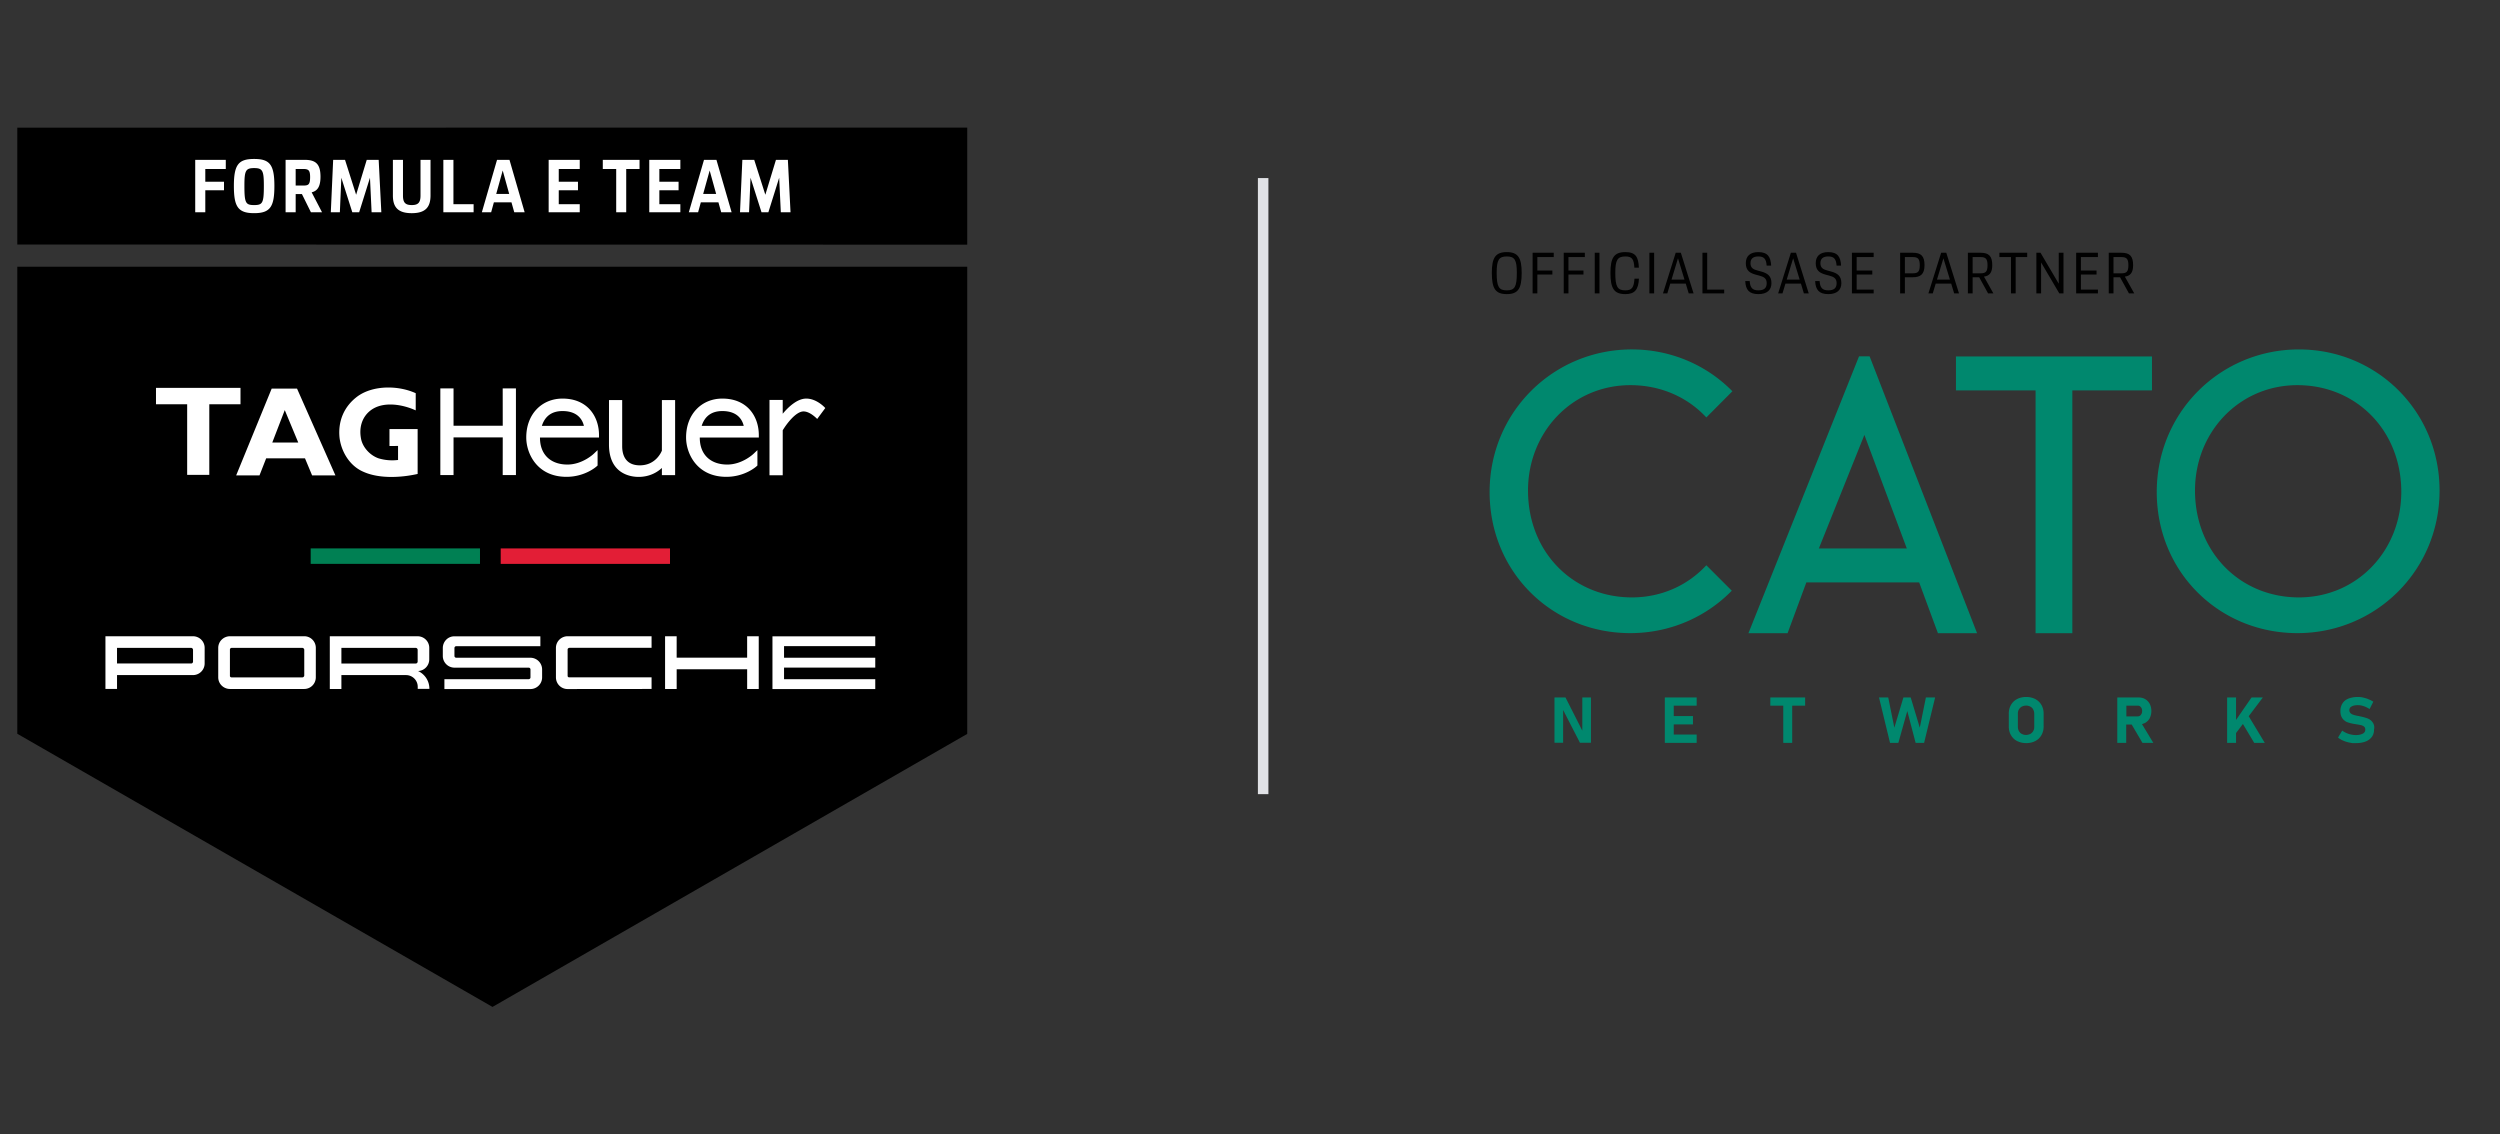 <?xml version="1.0" encoding="UTF-8"?> <svg xmlns="http://www.w3.org/2000/svg" width="238" height="108" fill="none"><rect width="100%" height="100%" fill="#333333" stroke="none"/><path d="M142.022 25.973c0-1.435.342-1.973 1.424-1.973 1.07 0 1.418.538 1.418 1.973 0 1.495-.331 2.027-1.418 2.027s-1.424-.532-1.424-2.027zm2.38 0c0-1.212-.195-1.56-.956-1.56-.761 0-.962.348-.962 1.56 0 1.331.201 1.669.962 1.669.761 0 .956-.338.956-1.67zM145.905 24.063h2.011v.412h-1.56v1.277h1.429v.381h-1.429v1.799h-.451v-3.87zM148.866 24.063h2.011v.412h-1.56v1.277h1.429v.381h-1.429v1.799h-.451v-3.87zM151.819 24.063h.451v3.869h-.451v-3.87zM153.315 25.973c0-1.435.342-1.973 1.424-1.973.989 0 1.239.478 1.282 1.484h-.429c-.043-.804-.217-1.07-.853-1.07-.761 0-.962.347-.962 1.559 0 1.331.201 1.669.962 1.669.641 0 .804-.305.864-1.115h.424c-.044 1.06-.418 1.473-1.288 1.473-1.087 0-1.424-.532-1.424-2.027zM157.022 24.063h.451v3.869h-.451v-3.87zM159.527 24.063h.489l1.213 3.869h-.463l-.283-.935h-1.472l-.283.935h-.413l1.212-3.87zm-.397 2.554h1.234l-.62-2.027-.614 2.027zM162.073 24.063h.451v3.51h1.62v.359h-2.071v-3.87zM166.57 26.76c.044.631.261.881.827.881.526 0 .793-.206.793-.684 0-.451-.267-.604-.701-.718l-.305-.081c-.57-.152-.983-.38-.983-1.104 0-.646.386-1.054 1.19-1.054.913 0 1.179.473 1.223 1.283h-.43c-.043-.652-.266-.87-.793-.87-.478 0-.745.206-.745.642 0 .467.283.597.696.706l.304.082c.637.168.995.44.995 1.113 0 .636-.402 1.044-1.244 1.044-.865 0-1.213-.396-1.25-1.24h.423zM170.491 24.063h.49l1.211 3.869h-.462l-.282-.935h-1.473l-.283.935h-.412l1.211-3.87zm-.396 2.554h1.234l-.62-2.027-.614 2.027zM173.226 26.76c.045.631.261.881.827.881.527 0 .793-.206.793-.684 0-.451-.266-.604-.701-.718l-.304-.081c-.57-.152-.984-.38-.984-1.104 0-.646.386-1.054 1.191-1.054.912 0 1.179.473 1.222 1.283h-.429c-.044-.652-.267-.87-.793-.87-.479 0-.746.206-.746.642 0 .467.284.597.696.706l.305.082c.636.168.994.44.994 1.113 0 .636-.402 1.044-1.244 1.044-.865 0-1.213-.396-1.25-1.24h.423zM176.303 24.063h2.071v.412h-1.619v1.277h1.488v.381h-1.488v1.44h1.619v.359h-2.071v-3.87zM180.893 24.063h1.217c.777 0 1.104.315 1.104 1.184 0 .886-.408 1.147-1.115 1.147h-.755v1.538h-.451v-3.87zm.451.412v1.544h.755c.484 0 .663-.147.663-.772 0-.608-.179-.772-.652-.772h-.766zM184.797 24.063h.489l1.212 3.869h-.462l-.283-.935h-1.473l-.282.935h-.414l1.213-3.87zm-.397 2.554h1.233l-.619-2.027-.614 2.027zM187.342 24.063h1.218c.777 0 1.103.315 1.103 1.184 0 .734-.282 1.017-.788 1.087l.897 1.598h-.506l-.847-1.538h-.625v1.538h-.452v-3.87zm.452.412v1.544h.755c.484 0 .663-.147.663-.772 0-.608-.179-.772-.652-.772h-.766zM190.342 24.063h2.647v.412h-1.098v3.457h-.445v-3.457h-1.104v-.413zM193.862 24.063h.396l1.734 2.945v-2.945h.452v3.869h-.397l-1.734-2.945v2.945h-.451v-3.87zM197.651 24.063h2.071v.412h-1.62v1.277h1.489v.381h-1.489v1.44h1.62v.359h-2.071v-3.87zM200.752 24.063h1.218c.777 0 1.103.315 1.103 1.184 0 .734-.282 1.017-.788 1.087l.897 1.598h-.505l-.848-1.538h-.625v1.538h-.452v-3.87zm.452.412v1.544h.755c.484 0 .664-.147.664-.772 0-.608-.18-.772-.653-.772h-.766z" fill="#000"></path><path d="M177.986 33.922h-1.006l-10.528 26.357h3.726l1.786-4.833h10.741l1.785 4.833h3.727l-10.231-26.357zm3.543 18.294h-8.375l4.336-10.812 4.039 10.812zM186.206 33.938V37.168h7.581V60.28H197.287V37.168h7.581V33.938h-18.662zM150.637 69.558l-1.602-3.16h-1.048v4.308h.822V67.59l1.601 3.117h1.049v-4.308h-.822v3.16zM158.788 66.398h-.297v4.322h3.032v-.793h-2.182v-.964h1.828v-.793h-1.828v-.992h2.182v-.78h-2.735zM168.534 67.178h1.232v3.542h.851v-3.542h1.233v-.78h-3.316v.78zM182.764 69.275l-.864-2.877h-.695l-.864 2.877-.581-2.877h-.879l1.049 4.322h.793l.851-3.032.793 3.032h.808l1.049-4.322h-.879l-.581 2.877zM193.759 66.55a1.893 1.893 0 0 0-.864-.198c-.326 0-.624.07-.865.198a1.37 1.37 0 0 0-.581.553c-.141.24-.212.524-.212.836v1.218c0 .312.071.595.212.836.142.241.326.425.581.553.255.127.539.198.865.198.326 0 .623-.07.864-.198.255-.128.439-.312.581-.553.142-.24.213-.524.213-.836V67.94c0-.312-.071-.595-.213-.836a1.457 1.457 0 0 0-.581-.553zm-.099 2.65a.717.717 0 0 1-.099.397.702.702 0 0 1-.27.269.923.923 0 0 1-.41.099.802.802 0 0 1-.411-.1.618.618 0 0 1-.27-.268.872.872 0 0 1-.099-.397v-1.261c0-.156.029-.284.099-.397a.702.702 0 0 1 .27-.27.925.925 0 0 1 .411-.099.8.8 0 0 1 .41.1.618.618 0 0 1 .27.269c.056.113.099.24.099.397v1.26zM204.215 68.822c.184-.114.34-.255.439-.454.099-.198.156-.425.156-.68 0-.255-.057-.482-.156-.68a1.127 1.127 0 0 0-.439-.454c-.184-.113-.411-.156-.652-.156h-1.998v4.322h.85v-1.743h.524l1.021 1.743h1.034l-1.077-1.785c.099-.028.199-.07.298-.114zm-1.786-1.644h1.063c.085 0 .17.014.227.056a.524.524 0 0 1 .212.454c0 .1-.014.184-.056.27-.043.07-.085.14-.156.183a.417.417 0 0 1-.227.057h-1.063v-1.02zM215.423 66.398h-1.077l-1.474 2.14v-2.14h-.85v4.322h.85v-.935l.652-.864 1.077 1.8h1.006l-1.53-2.537 1.346-1.786zM225.868 68.76a1.029 1.029 0 0 0-.482-.368 4.649 4.649 0 0 0-.722-.198c-.015 0-.029 0-.043-.014-.014 0-.028 0-.042-.015h-.057c-.199-.042-.354-.07-.468-.113a.695.695 0 0 1-.283-.156.406.406 0 0 1-.114-.297c0-.142.071-.27.213-.34.142-.086.34-.128.609-.128.17 0 .355.028.553.1.184.056.368.155.553.268l.354-.694c-.142-.1-.298-.17-.468-.24-.156-.072-.326-.114-.496-.157a2.05 2.05 0 0 0-.496-.056 2.48 2.48 0 0 0-.907.155c-.255.1-.439.255-.566.454-.128.198-.199.44-.199.723 0 .311.071.552.213.736.142.17.312.298.51.355.198.07.453.127.751.17l.071.014h.028c.17.028.312.057.425.085a.694.694 0 0 1 .27.142c.07.07.099.155.099.269 0 .17-.071.297-.227.382-.156.085-.368.142-.652.142a2.26 2.26 0 0 1-1.318-.425l-.396.666c.141.113.311.213.481.283.185.085.383.142.581.185.213.042.312.056.312.056h.326c.368 0 .68-.056.935-.156.255-.099.454-.255.595-.453.142-.198.199-.425.199-.709a.805.805 0 0 0-.142-.666zM218.855 33.266c-7.453 0-13.532 5.951-13.532 13.575 0 7.623 5.951 13.433 13.391 13.433 7.453 0 13.532-5.951 13.532-13.575 0-7.524-5.951-13.433-13.391-13.433zm0 23.607c-5.583 0-9.891-4.293-9.891-10.174 0-5.583 4.223-10.032 9.75-10.032 5.583 0 9.89 4.293 9.89 10.174-.014 5.625-4.237 10.032-9.749 10.032zM162.443 53.812c-1.757 1.9-4.251 3.061-7.085 3.061-5.583 0-9.891-4.293-9.891-10.174 0-5.583 4.223-10.032 9.749-10.032 2.891 0 5.441 1.147 7.227 3.074l2.48-2.493c-2.424-2.466-5.81-3.982-9.579-3.982-7.454 0-13.533 5.951-13.533 13.575 0 7.623 5.952 13.433 13.391 13.433 3.783 0 7.212-1.53 9.664-4.038l-2.423-2.424z" fill="#00886E"></path><path d="M1.647 25.395v44.46l45.238 26.004L92.08 69.867V25.391l-90.433.004zM92.08 23.291V12.148l-90.433.005v11.126" fill="#000"></path><path d="M45.695 52.21H29.577v1.472h16.118v-1.471z" fill="#008053"></path><path d="M63.784 52.21H47.667v1.472h16.117v-1.471z" fill="#E31E36"></path><path d="M83.325 61.515v-.937h-9.787v5.02h9.787v-.938h-8.684v-1.104h8.684v-.937h-8.684v-1.104h8.684zM71.128 62.611h-6.71v-2.04h-1.103v5.019h1.104v-1.874h6.71v1.874h1.103V60.57h-1.104v2.04zM52.924 61.68l.001 2.803c0 .615.49 1.114 1.107 1.114l7.997-.008v-1.104h-7.848c-.068 0-.145-.061-.144-.136v-2.52c0-.084.091-.155.18-.155h7.812V60.57h-7.984c-.616 0-1.12.494-1.12 1.11zM50.495 62.617l-7.046.002c-.104 0-.186-.07-.186-.173v-.752c0-.103.082-.179.184-.179h7.996v-.937h-8.198c-.612 0-1.09.509-1.09 1.116v.752c0 .616.499 1.115 1.115 1.115l7.046-.002c.101 0 .185.071.185.173v.755c0 .104-.083.173-.184.173h-8.01v.938h8.188c.615 0 1.114-.497 1.114-1.111v-.755a1.118 1.118 0 0 0-1.114-1.115zM39.798 63.881a1.108 1.108 0 0 0 1.067-1.114l.001-1.088c0-.614-.495-1.104-1.11-1.107l-8.359-.002v5.02h1.104v-1.321h6.152c.616 0 1.115.5 1.115 1.115v.198h1.11v-.013c0-.75-.443-1.394-1.08-1.688zm-.037-.9h-.001c0 .095-.074.183-.167.184h-7.092v-1.49l7.072.002c.102 0 .188.088.188.191v1.112zM28.974 60.571h-7.077c-.616 0-1.121.494-1.121 1.11v2.802c0 .616.505 1.107 1.12 1.107h7.062c.616 0 1.107-.495 1.107-1.11l.001-2.803c0-.608-.49-1.106-1.092-1.106zm-.008 3.731c0 .096-.085.184-.177.184h-6.757c-.07 0-.143-.062-.143-.136v-2.52c0-.085.09-.155.18-.155l6.703.001c.103 0 .194.087.194.19v2.436zM18.369 60.571h-8.331v5.018h1.103v-1.321h7.228c.616 0 1.113-.494 1.113-1.11l.001-1.48c0-.615-.499-1.106-1.114-1.107zm.008 2.408c0 .096-.073.184-.167.185H11.14v-1.49l7.048.002c.103 0 .188.088.188.191v1.112zM39.76 45.12c-1.616.363-3.696.47-5.197-.221-1.28-.561-2.072-1.9-2.236-3.21-.17-1.608.436-3.018 1.722-3.965 1.505-1.076 3.888-1.04 5.527-.291v1.636c-1.24-.569-3.105-.904-4.294 0-.854.656-1.119 1.695-.905 2.734.172.819.876 1.559 1.66 1.83a4.507 4.507 0 0 0 1.857.156v-1.334l-.817.003V40.85h2.682v4.27h.002zM19.925 45.208v-6.723h2.97v-1.563H14.85v1.563h2.968v6.723h2.107zM28.275 36.992h-2.41l-3.382 8.264h2.221l.635-1.622h3.696l.677 1.622h2.22l-3.657-8.264zm-2.355 5.14 1.19-3.09 1.285 3.09H25.92zM47.861 40.529h-4.684v-3.552H41.92v8.247h1.257V41.64h4.684l-.004 3.584h1.26v-8.247h-1.26l.004 3.552zM63.011 42.902c-.086.214-.637 1.398-2.097 1.398-1.463 0-1.682-1.133-1.682-1.808v-4.406h-1.255l-.002 4.235c0 2.858 2.152 3.08 2.811 3.08 1.086 0 1.812-.466 2.226-.851v.68h1.259v-7.144h-1.258l-.002 4.816zM78.567 38.845c-.033-.037-.809-.9-1.812-.9-.884 0-1.746.85-2.24 1.443v-1.316h-1.259v7.176h1.258l.002-4.283c.326-.548 1.23-1.797 1.983-1.797.63 0 1.292.712 1.298.718l.77-1.041zM51.585 40.543c.322-1.006 1.04-1.41 1.966-1.41 1.502 0 1.922.905 2.036 1.41h-4.002zm1.97-2.598c-1.97 0-3.455 1.469-3.455 3.704 0 1.537 1.04 3.745 3.83 3.745 1.768 0 2.842-.969 2.887-1.01l.074-.067V42.85l-.39.371c-.01.01-1.067 1.004-2.48 1.004-1.54 0-2.615-.896-2.615-2.556v-.014h5.62v-.23c0-1.767-1.087-3.48-3.472-3.48zM66.8 40.543c.32-1.006 1.04-1.41 1.966-1.41 1.501 0 1.922.905 2.036 1.41H66.8zm1.969-2.598c-1.969 0-3.454 1.469-3.454 3.704 0 1.537 1.04 3.745 3.83 3.745 1.768 0 2.842-.969 2.887-1.01l.074-.067V42.85l-.39.371c-.01.01-1.067 1.004-2.48 1.004-1.54 0-2.616-.896-2.616-2.556v-.014h5.62v-.23c0-1.767-1.086-3.48-3.471-3.48zM71.31 20.21l.141-3.29 1.045 3.29h.652l1.03-3.29.155 3.29h.925l-.252-4.993H73.87l-1.01 3.323-1.058-3.323h-1.13l-.224 4.992h.863zm-3.75-3.977.617 2.23h-1.235l.618-2.23zm-1.985 3.976h.884l.26-.946h1.675l.266.946h.99l-1.445-4.992H67.02l-1.445 4.992zm-3.765 0h2.96v-.771h-2v-1.325h1.83v-.814h-1.83v-1.213h2v-.869h-2.96v4.992zm-4.424-4.123h1.276v4.123h.954v-4.123h1.269v-.869h-3.499v.87zm-5.153 4.123h2.959v-.771h-1.999v-1.325h1.83v-.814h-1.83v-1.213h1.999v-.869h-2.96v4.992zm-4.375-3.976.617 2.23H47.24l.617-2.23zm-1.985 3.976h.884l.26-.946h1.675l.266.946h.989l-1.444-4.992h-1.185l-1.445 4.992zm-3.667 0h2.882v-.771h-1.921v-4.221h-.96v4.992zm-4.803-1.605c0 1.114.477 1.69 1.796 1.69 1.31 0 1.787-.576 1.787-1.69v-3.387h-.953v3.408c0 .68-.246.897-.834.897-.59 0-.835-.217-.835-.897v-3.408h-.96v3.386zm-5.048 1.605.14-3.288 1.045 3.288h.652l1.03-3.288.155 3.288h.926l-.253-4.992h-1.136l-1.01 3.323-1.058-3.323h-1.129l-.224 4.992h.862zm-3.52-4.123c.52 0 .688.099.688.772 0 .736-.176.806-.66.806h-.715v-1.578h.688zm-1.647 4.123h.96v-1.732h.596l.856 1.732h1.058l-.988-1.9c.56-.133.841-.56.841-1.486 0-1.235-.477-1.606-1.521-1.606h-1.802v4.992zm-2.994-.687c-.807 0-.926-.19-.926-1.837 0-1.444.12-1.683.926-1.683s.925.239.925 1.683c0 1.648-.119 1.837-.925 1.837zm0 .771c1.55 0 1.928-.63 1.928-2.594 0-2.04-.449-2.566-1.928-2.566-1.48 0-1.928.526-1.928 2.566 0 1.963.378 2.594 1.928 2.594zm-5.61-.084h.961v-2.096h1.78v-.814h-1.78v-1.213h1.95v-.869h-2.91v4.992z" fill="#fff"></path><path d="M120.252 75.603v-58.65" stroke="#E1E2E6"></path></svg> 